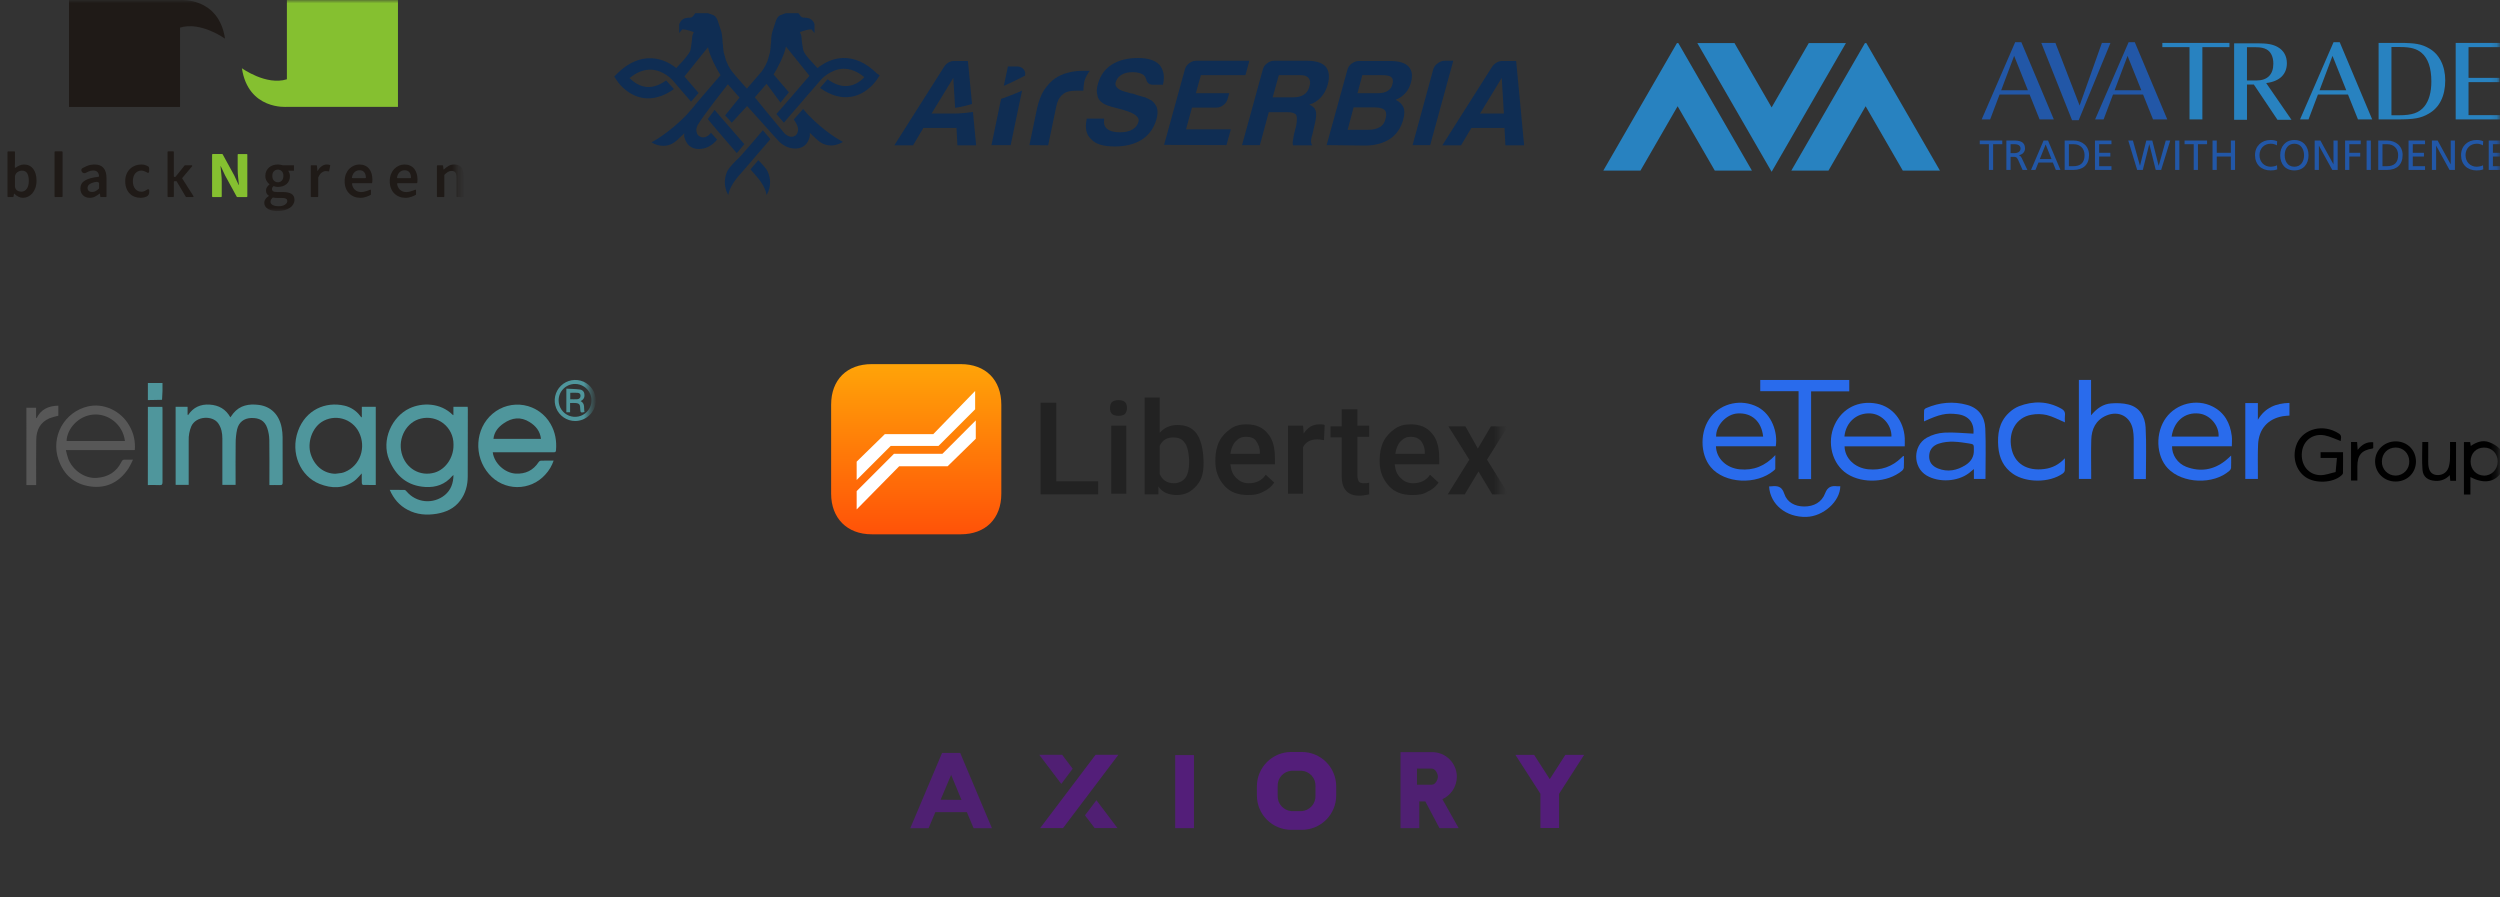 <svg width="379" height="136" viewBox="0 0 379 136" fill="none" xmlns="http://www.w3.org/2000/svg">
<rect x="0" y="0" width="379" height="136" fill="#333333" stroke="none"/>
<mask id="mask0_830_166" style="mask-type:luminance" maskUnits="userSpaceOnUse" x="0" y="0" width="70" height="32">
<path d="M69.341 0H0.139V32H69.341V0Z" fill="white"/>
</mask>
<g mask="url(#mask0_830_166)">
<path d="M42.069 32C41.781 32 41.514 31.973 41.269 31.922C41.023 31.869 40.812 31.791 40.636 31.686C40.459 31.581 40.32 31.45 40.218 31.294C40.117 31.137 40.067 30.953 40.067 30.744C40.067 30.534 40.126 30.353 40.243 30.179C40.361 30.006 40.531 29.851 40.753 29.714V29.675C40.629 29.596 40.526 29.492 40.444 29.36C40.362 29.229 40.322 29.067 40.322 28.87C40.322 28.673 40.375 28.509 40.484 28.354C40.592 28.201 40.715 28.074 40.851 27.976V27.937C40.687 27.813 40.542 27.642 40.415 27.421C40.287 27.202 40.225 26.949 40.225 26.66C40.225 26.371 40.276 26.14 40.381 25.924C40.486 25.708 40.625 25.527 40.798 25.38C40.972 25.233 41.172 25.122 41.401 25.047C41.63 24.972 41.872 24.935 42.128 24.935C42.259 24.935 42.384 24.946 42.506 24.969C42.627 24.993 42.738 25.019 42.834 25.052H44.561V25.887H43.678C43.757 25.979 43.822 26.094 43.875 26.235C43.927 26.376 43.953 26.53 43.953 26.701C43.953 26.97 43.907 27.204 43.811 27.407C43.716 27.61 43.588 27.78 43.424 27.916C43.26 28.052 43.067 28.159 42.845 28.231C42.623 28.302 42.384 28.338 42.13 28.338C42.025 28.338 41.917 28.329 41.806 28.309C41.695 28.288 41.584 28.257 41.473 28.21C41.401 28.276 41.344 28.342 41.301 28.407C41.259 28.473 41.237 28.56 41.237 28.673C41.237 28.81 41.295 28.918 41.409 28.996C41.523 29.075 41.728 29.114 42.022 29.114H42.875C43.456 29.114 43.897 29.207 44.194 29.393C44.491 29.579 44.641 29.882 44.641 30.301C44.641 30.537 44.58 30.759 44.46 30.968C44.339 31.178 44.167 31.358 43.946 31.508C43.724 31.658 43.453 31.778 43.136 31.866C42.819 31.953 42.464 31.998 42.072 31.998L42.069 32ZM42.245 31.264C42.638 31.264 42.953 31.187 43.192 31.033C43.431 30.879 43.55 30.697 43.55 30.489C43.55 30.3 43.477 30.172 43.33 30.106C43.183 30.04 42.972 30.007 42.697 30.007H42.039C41.778 30.007 41.558 29.984 41.381 29.939C41.133 30.128 41.009 30.34 41.009 30.576C41.009 30.792 41.119 30.961 41.337 31.081C41.556 31.201 41.859 31.262 42.245 31.262V31.264ZM42.128 27.634C42.356 27.634 42.553 27.551 42.717 27.384C42.881 27.216 42.963 26.976 42.963 26.663C42.963 26.351 42.883 26.129 42.722 25.962C42.561 25.794 42.364 25.712 42.128 25.712C41.892 25.712 41.694 25.793 41.53 25.957C41.365 26.121 41.284 26.355 41.284 26.663C41.284 26.971 41.365 27.218 41.53 27.384C41.692 27.551 41.892 27.634 42.128 27.634Z" fill="#1F1A17"/>
<path d="M47.205 25.054H47.958C48.007 25.054 48.047 25.091 48.052 25.14L48.122 25.908H48.161C48.332 25.594 48.538 25.354 48.78 25.188C49.023 25.021 49.271 24.938 49.526 24.938C49.716 24.938 49.876 24.961 50.004 25.007C50.046 25.022 50.07 25.068 50.06 25.111L49.899 25.918C49.888 25.971 49.837 26.004 49.784 25.99C49.73 25.976 49.688 25.966 49.643 25.959C49.571 25.946 49.482 25.938 49.377 25.938C49.188 25.938 48.988 26.012 48.779 26.159C48.572 26.304 48.396 26.554 48.247 26.91C48.243 26.923 48.24 26.935 48.24 26.948V29.778C48.24 29.829 48.197 29.872 48.146 29.872H47.205C47.154 29.872 47.111 29.829 47.111 29.778V25.149C47.111 25.097 47.154 25.055 47.205 25.055V25.054Z" fill="#1F1A17"/>
<path d="M54.62 29.989C54.287 29.989 53.976 29.931 53.689 29.817C53.401 29.703 53.15 29.537 52.934 29.321C52.718 29.106 52.55 28.842 52.429 28.532C52.307 28.221 52.248 27.866 52.248 27.468C52.248 27.07 52.311 26.723 52.434 26.409C52.557 26.094 52.723 25.83 52.929 25.615C53.136 25.399 53.372 25.232 53.64 25.115C53.909 24.997 54.183 24.938 54.464 24.938C54.791 24.938 55.078 24.994 55.327 25.105C55.575 25.216 55.783 25.374 55.95 25.576C56.117 25.779 56.242 26.021 56.328 26.302C56.413 26.584 56.456 26.891 56.456 27.224C56.456 27.335 56.452 27.44 56.442 27.538C56.436 27.598 56.43 27.651 56.422 27.696C56.414 27.741 56.375 27.774 56.33 27.774H53.456C53.398 27.774 53.353 27.826 53.362 27.882C53.426 28.262 53.573 28.557 53.803 28.77C54.055 29.003 54.377 29.118 54.769 29.118C54.967 29.118 55.112 29.085 55.353 29.024C55.66 28.946 55.911 28.848 56.102 28.76C56.164 28.732 56.233 28.778 56.233 28.845C56.233 29.051 56.235 29.256 56.236 29.462C56.236 29.495 56.219 29.526 56.191 29.543C56.022 29.64 55.792 29.754 55.505 29.845C55.317 29.903 55.02 29.992 54.622 29.992L54.62 29.989ZM55.378 27.007C55.431 27.007 55.475 26.963 55.472 26.91C55.459 26.584 55.38 26.323 55.233 26.129C55.072 25.916 54.825 25.81 54.492 25.81C54.205 25.81 53.953 25.912 53.737 26.115C53.542 26.298 53.414 26.558 53.353 26.898C53.342 26.954 53.389 27.007 53.447 27.007H55.378Z" fill="#1F1A17"/>
<path d="M61.457 29.989C61.124 29.989 60.813 29.931 60.526 29.817C60.238 29.703 59.987 29.537 59.771 29.321C59.555 29.106 59.387 28.842 59.266 28.532C59.144 28.221 59.085 27.866 59.085 27.468C59.085 27.07 59.148 26.723 59.271 26.409C59.394 26.094 59.56 25.83 59.766 25.615C59.973 25.399 60.209 25.232 60.477 25.115C60.746 24.997 61.02 24.938 61.301 24.938C61.627 24.938 61.915 24.994 62.163 25.105C62.412 25.216 62.62 25.374 62.787 25.576C62.954 25.779 63.079 26.021 63.165 26.302C63.25 26.584 63.293 26.891 63.293 27.224C63.293 27.335 63.289 27.44 63.279 27.538C63.273 27.598 63.267 27.651 63.259 27.696C63.251 27.741 63.212 27.774 63.167 27.774H60.293C60.235 27.774 60.19 27.826 60.199 27.882C60.263 28.262 60.41 28.557 60.64 28.77C60.892 29.003 61.213 29.118 61.606 29.118C61.804 29.118 61.949 29.085 62.19 29.024C62.496 28.946 62.748 28.848 62.939 28.76C63.001 28.732 63.07 28.778 63.07 28.845C63.07 29.051 63.072 29.256 63.073 29.462C63.073 29.495 63.056 29.526 63.028 29.543C62.859 29.64 62.629 29.754 62.342 29.845C62.154 29.903 61.857 29.992 61.459 29.992L61.457 29.989ZM62.215 27.007C62.268 27.007 62.312 26.963 62.309 26.91C62.296 26.584 62.217 26.323 62.07 26.129C61.909 25.916 61.662 25.81 61.329 25.81C61.041 25.81 60.79 25.912 60.574 26.115C60.379 26.298 60.251 26.558 60.19 26.898C60.179 26.954 60.226 27.007 60.284 27.007H62.215Z" fill="#1F1A17"/>
<path d="M66.325 25.054H67.08C67.127 25.054 67.167 25.09 67.174 25.137L67.242 25.702H67.281C67.497 25.493 67.732 25.313 67.983 25.163C68.235 25.013 68.527 24.938 68.861 24.938C69.379 24.938 69.754 25.104 69.99 25.433C70.226 25.763 70.343 26.237 70.343 26.851V29.779C70.343 29.831 70.301 29.873 70.249 29.873H69.308C69.257 29.873 69.215 29.831 69.215 29.779V26.999C69.215 26.601 69.155 26.319 69.038 26.155C68.921 25.991 68.727 25.91 68.46 25.91C68.25 25.91 68.066 25.96 67.905 26.062C67.753 26.159 67.582 26.298 67.391 26.479C67.372 26.496 67.361 26.523 67.361 26.548V29.778C67.361 29.829 67.319 29.872 67.267 29.872H66.327C66.275 29.872 66.233 29.829 66.233 29.778V25.149C66.233 25.097 66.275 25.055 66.327 25.055L66.325 25.054Z" fill="#1F1A17"/>
<path d="M32.247 23.35H33.675C33.71 23.35 33.741 23.369 33.758 23.398L35.507 26.588C35.507 26.588 35.508 26.591 35.51 26.594L36.177 28.032H36.219C36.185 27.685 36.145 27.299 36.099 26.872C36.054 26.446 36.032 26.04 36.032 25.652V23.445C36.032 23.394 36.074 23.352 36.126 23.352H37.401C37.453 23.352 37.495 23.394 37.495 23.445V29.779C37.495 29.831 37.453 29.873 37.401 29.873H35.973C35.938 29.873 35.907 29.854 35.89 29.825L34.141 26.626C34.141 26.626 34.139 26.622 34.138 26.621L33.471 25.203H33.428C33.463 25.563 33.504 25.951 33.549 26.363C33.594 26.777 33.616 27.177 33.616 27.563V29.779C33.616 29.831 33.574 29.873 33.522 29.873H32.247C32.196 29.873 32.153 29.831 32.153 29.779V23.445C32.153 23.394 32.196 23.352 32.247 23.352V23.35Z" fill="#85C030"/>
<path d="M3.474 29.989C3.252 29.989 3.027 29.936 2.802 29.828C2.577 29.72 2.361 29.565 2.16 29.362H2.13L2.047 29.797C2.039 29.84 2 29.873 1.955 29.873H1.233C1.181 29.873 1.139 29.831 1.139 29.779V23.041C1.139 22.989 1.181 22.947 1.233 22.947H2.174C2.225 22.947 2.267 22.989 2.267 23.041V24.732L2.246 25.332C2.242 25.41 2.332 25.457 2.394 25.41C2.552 25.29 2.721 25.188 2.9 25.105C3.139 24.994 3.383 24.938 3.632 24.938C3.933 24.938 4.201 24.996 4.437 25.11C4.672 25.224 4.871 25.388 5.035 25.601C5.199 25.813 5.323 26.069 5.409 26.369C5.493 26.671 5.537 27.007 5.537 27.381C5.537 27.793 5.479 28.16 5.365 28.484C5.251 28.807 5.098 29.081 4.908 29.303C4.719 29.524 4.499 29.695 4.251 29.814C4.002 29.931 3.743 29.99 3.475 29.99L3.474 29.989ZM3.238 29.057C3.558 29.057 3.827 28.918 4.043 28.64C4.258 28.362 4.366 27.948 4.366 27.399C4.366 26.916 4.285 26.54 4.121 26.271C3.957 26.002 3.693 25.869 3.327 25.869C3.113 25.869 2.894 25.94 2.671 26.082C2.416 26.243 2.267 26.529 2.267 26.829V28.223C2.267 28.549 2.46 28.857 2.768 28.967C2.768 28.967 2.771 28.967 2.772 28.968C2.939 29.028 3.094 29.056 3.238 29.056V29.057Z" fill="#1F1A17"/>
<path d="M13.608 29.989C13.183 29.989 12.839 29.859 12.578 29.601C12.317 29.343 12.186 29.001 12.186 28.576C12.186 28.321 12.241 28.093 12.349 27.895C12.456 27.695 12.627 27.523 12.858 27.379C13.091 27.235 13.385 27.113 13.741 27.016C14.075 26.924 14.471 26.852 14.929 26.801C14.979 26.794 15.019 26.749 15.015 26.699C15.005 26.608 14.99 26.52 14.968 26.433C14.938 26.319 14.89 26.218 14.821 26.129C14.752 26.04 14.661 25.973 14.55 25.922C14.44 25.874 14.302 25.849 14.138 25.849C13.902 25.849 13.672 25.894 13.446 25.987C13.344 26.027 13.078 26.166 12.978 26.215C12.771 26.318 12.519 26.235 12.408 26.032L12.372 25.966C12.277 25.793 12.339 25.573 12.514 25.48C12.699 25.383 13.063 25.202 13.272 25.124C13.605 25 13.966 24.938 14.352 24.938C14.954 24.938 15.404 25.116 15.701 25.472C15.998 25.829 16.148 26.344 16.148 27.018V29.779C16.148 29.831 16.105 29.873 16.054 29.873H15.296C15.249 29.873 15.21 29.839 15.204 29.793L15.136 29.343H15.097C14.882 29.526 14.65 29.681 14.405 29.804C14.16 29.928 13.893 29.99 13.605 29.99L13.608 29.989ZM13.971 29.106C14.168 29.106 14.346 29.061 14.505 28.968C14.657 28.882 14.818 28.76 14.988 28.604C15.008 28.587 15.019 28.56 15.019 28.534V27.726C14.999 27.703 14.968 27.671 14.922 27.643C14.729 27.518 14.493 27.576 14.194 27.654C13.885 27.734 13.71 27.841 13.655 27.874C13.518 27.956 13.419 28.049 13.361 28.154C13.302 28.259 13.274 28.37 13.274 28.487C13.274 28.703 13.339 28.86 13.471 28.957C13.602 29.056 13.768 29.104 13.971 29.104V29.106Z" fill="#1F1A17"/>
<path d="M21.309 29.989C20.983 29.989 20.676 29.933 20.392 29.822C20.108 29.711 19.861 29.547 19.651 29.331C19.442 29.115 19.278 28.849 19.16 28.537C19.043 28.223 18.984 27.866 18.984 27.468C18.984 27.07 19.049 26.713 19.179 26.399C19.309 26.085 19.487 25.821 19.709 25.605C19.931 25.39 20.189 25.224 20.479 25.11C20.77 24.996 21.076 24.938 21.397 24.938C21.548 24.938 21.853 24.946 22.206 25.094C22.302 25.135 22.384 25.179 22.455 25.221C22.555 25.28 22.614 25.391 22.613 25.507L22.608 26.041C22.608 26.174 22.459 26.252 22.347 26.182C22.163 26.068 21.997 25.997 21.873 25.952C21.636 25.868 21.498 25.858 21.456 25.858C21.064 25.858 20.747 26.004 20.504 26.294C20.262 26.585 20.142 26.976 20.142 27.466C20.142 27.957 20.261 28.338 20.5 28.629C20.739 28.92 21.047 29.065 21.426 29.065C21.544 29.065 21.655 29.049 21.762 29.018C21.836 28.998 21.897 28.971 21.961 28.942C22.097 28.878 22.241 28.79 22.363 28.712C22.477 28.639 22.625 28.718 22.627 28.854C22.627 28.954 22.627 29.054 22.627 29.153C22.627 29.44 22.458 29.698 22.194 29.812C22.172 29.822 22.15 29.831 22.127 29.84C21.769 29.981 21.467 29.987 21.308 29.987L21.309 29.989Z" fill="#1F1A17"/>
<path d="M25.498 22.944H26.262C26.313 22.944 26.356 22.986 26.356 23.038V26.726C26.356 26.777 26.398 26.819 26.449 26.819H26.545C26.573 26.821 26.601 26.808 26.618 26.787L27.985 25.088C28.003 25.066 28.031 25.053 28.059 25.053H29.05C29.129 25.053 29.173 25.147 29.122 25.208L27.646 26.963C27.62 26.994 27.617 27.04 27.639 27.074L29.325 29.728C29.364 29.79 29.32 29.871 29.245 29.871H28.243C28.21 29.871 28.179 29.854 28.162 29.826L26.792 27.51C26.774 27.482 26.745 27.465 26.71 27.465H26.448C26.396 27.465 26.354 27.507 26.354 27.559V29.779C26.354 29.831 26.312 29.873 26.26 29.873H25.496C25.445 29.873 25.402 29.831 25.402 29.779V23.041C25.402 22.989 25.445 22.947 25.496 22.947L25.498 22.944Z" fill="#1F1A17"/>
<path d="M9.389 22.946H8.371C8.316 22.946 8.271 22.99 8.271 23.046V29.772C8.271 29.827 8.316 29.872 8.371 29.872H9.389C9.444 29.872 9.489 29.827 9.489 29.772V23.046C9.489 22.99 9.444 22.946 9.389 22.946Z" fill="#1F1A17"/>
<path d="M27.294 0.011H10.456V16.209H27.293V4.19C30.436 3.202 34.116 5.865 34.116 5.865C33.159 -0.508 27.294 0.011 27.294 0.011Z" fill="#1F1A17"/>
<path d="M43.494 16.199H60.331V0H43.494V12.019C40.351 13.007 36.671 10.344 36.671 10.344C37.629 16.718 43.494 16.199 43.494 16.199Z" fill="#85C030"/>
</g>
<path d="M156.06 21.998L157.204 16.487C157.446 15.378 157.793 14.442 158.243 13.714C158.729 12.987 159.283 12.363 159.907 11.912C160.531 11.496 161.189 11.184 161.952 11.011C162.68 10.803 163.442 10.734 164.17 10.734C164.239 10.734 164.309 10.734 164.378 10.734C164.447 10.734 165.175 10.734 165.21 10.734C165.21 10.734 164.794 11.254 164.482 12.016C164.274 12.605 164.239 13.749 164.239 13.749H163.061C162.194 13.749 161.536 13.922 161.085 14.338C160.6 14.72 160.288 15.344 160.115 16.21L158.902 22.032L156.06 21.998Z" fill="#0F2D53"/>
<path d="M164.759 17.977H167.393C167.289 18.705 167.428 19.225 167.844 19.537C168.26 19.884 168.884 20.057 169.785 20.057C170.547 20.057 171.206 19.918 171.656 19.641C172.141 19.364 172.453 18.983 172.592 18.463C172.8 17.666 171.864 17.042 169.75 16.522L169.681 16.487L169.403 16.418C168.19 16.141 167.428 15.863 167.081 15.551C166.665 15.274 166.423 14.893 166.353 14.373C166.215 13.922 166.249 13.368 166.457 12.675C166.804 11.462 167.463 10.491 168.537 9.798C169.577 9.14 170.894 8.793 172.523 8.793C174.048 8.793 175.122 9.14 175.781 9.833C176.404 10.595 176.612 11.6 176.3 12.848H174.81C174.221 12.848 173.909 12.571 173.77 12.051C173.701 11.808 173.597 11.6 173.424 11.427C173.077 11.115 172.488 10.942 171.725 10.942C170.963 10.942 170.408 11.08 169.993 11.358C169.542 11.635 169.265 12.016 169.126 12.501C168.953 13.16 169.542 13.68 170.894 13.992C171.275 14.13 171.587 14.2 171.76 14.2C172.176 14.338 172.523 14.477 172.835 14.546C173.147 14.65 173.389 14.685 173.597 14.754C173.909 14.893 174.221 15.066 174.533 15.205C174.949 15.517 175.226 15.898 175.399 16.349C175.538 16.868 175.503 17.423 175.33 18.047C174.949 19.398 174.221 20.438 173.112 21.166C172.003 21.859 170.651 22.206 168.987 22.206C167.289 22.206 166.111 21.859 165.452 21.131C164.655 20.438 164.447 19.398 164.759 17.977Z" fill="#0F2D53"/>
<path d="M176.474 21.963L179.628 10.526C179.732 10.145 179.939 9.833 180.286 9.59C180.633 9.313 180.979 9.209 181.36 9.209H189.401L188.812 11.393H182.054L181.291 14.13H186.351L186.109 14.997C186.005 15.378 185.797 15.69 185.45 15.933C185.104 16.21 184.757 16.314 184.376 16.314H180.702L179.801 19.607H186.594L185.935 21.998L176.474 21.963Z" fill="#0F2D53"/>
<path d="M188.292 21.998L191.446 10.526C191.55 10.145 191.758 9.833 192.105 9.59C192.451 9.313 192.798 9.209 193.179 9.209H198.101C199.522 9.209 200.457 9.521 200.977 10.11C201.497 10.734 201.601 11.635 201.289 12.813C201.081 13.611 200.7 14.269 200.215 14.789C199.764 15.274 199.21 15.655 198.482 15.863C199.002 16.071 199.314 16.349 199.452 16.765C199.591 17.146 199.556 17.77 199.348 18.671L199.002 20.196C198.967 20.334 198.932 20.508 198.863 20.681C198.828 20.854 198.794 21.027 198.759 21.166C198.724 21.617 198.794 21.894 198.967 22.033H196.021C195.952 21.79 195.952 21.513 196.021 21.235C196.09 20.854 196.125 20.577 196.16 20.404L196.506 19.017C196.645 18.255 196.645 17.735 196.506 17.423C196.298 17.146 195.848 17.007 195.155 17.007H192.347L190.996 21.998H188.292ZM192.936 14.754H196.056C196.749 14.754 197.269 14.616 197.685 14.338C198.101 14.061 198.378 13.645 198.516 13.091C198.69 12.536 198.62 12.086 198.378 11.843C198.17 11.531 197.754 11.393 197.13 11.393H193.872L192.936 14.754Z" fill="#0F2D53"/>
<path d="M201.116 21.998L204.27 10.561C204.374 10.179 204.582 9.868 204.928 9.625C205.275 9.382 205.622 9.244 206.003 9.244H210.716C212.033 9.244 213.004 9.521 213.524 10.075C214.078 10.665 214.182 11.462 213.905 12.502C213.732 13.16 213.454 13.68 213.038 14.13C212.657 14.546 212.172 14.893 211.583 15.136C212.172 15.413 212.553 15.794 212.761 16.279C212.969 16.765 212.935 17.354 212.727 18.151C212.38 19.399 211.721 20.369 210.716 21.062C209.711 21.721 208.429 22.067 206.939 22.067L201.116 21.998ZM205.795 14.13H208.845C209.503 14.13 209.989 14.027 210.37 13.784C210.716 13.576 210.994 13.229 211.098 12.744C211.236 12.259 211.167 11.912 210.924 11.704C210.716 11.496 210.266 11.393 209.538 11.393H206.523L205.795 14.13ZM204.305 19.676H207.458C208.152 19.676 208.741 19.537 209.191 19.26C209.607 19.017 209.919 18.601 210.058 17.978C210.231 17.388 210.162 16.938 209.885 16.661C209.642 16.418 209.122 16.279 208.325 16.279H205.206L204.305 19.676Z" fill="#0F2D53"/>
<path d="M214.147 21.998L217.267 10.561C217.371 10.179 217.579 9.867 217.925 9.625C218.272 9.348 218.618 9.209 219 9.209H220.317L216.816 21.998H214.147Z" fill="#0F2D53"/>
<path d="M155.401 11.462C155.471 11.115 155.401 10.769 155.194 10.526C154.986 10.249 154.674 10.11 154.292 10.075H152.802L152.178 13.021C153.599 12.398 154.778 11.774 155.401 11.462Z" fill="#0F2D53"/>
<path d="M154.916 13.749C153.772 14.269 152.733 14.65 151.762 14.997L150.307 21.998H153.218L154.951 13.68L154.916 13.749Z" fill="#0F2D53"/>
<path d="M227.699 17.215H224.372L227.664 11.808L228.011 17.596C228.773 17.492 229.744 17.908 230.645 17.631L229.848 9.244H227.768C227.144 9.244 226.625 9.556 226.209 10.11L218.653 22.033H221.495L223.055 19.399H228.08L228.219 22.033H231.061L230.576 16.973C228.704 17.25 227.699 17.215 227.699 17.215Z" fill="#0F2D53"/>
<path d="M144.553 17.215H141.226L144.519 11.808L144.796 16.349C145.558 16.245 146.459 16.037 147.361 15.759L146.737 9.244H144.657C144.033 9.244 143.513 9.556 143.132 10.11L135.577 22.033H138.419L139.978 19.399H145.004L145.142 22.033H147.984L147.499 16.973C145.558 17.25 144.553 17.215 144.553 17.215Z" fill="#0F2D53"/>
<path d="M109.895 21.131L111.697 23.211L112.841 21.859L110.553 19.225L109.41 17.908L108.335 16.66L107.295 18.047L108.474 19.468L109.895 21.131Z" fill="#0F2D53"/>
<path d="M132.873 11.081C131.244 9.486 129.512 8.724 127.709 8.793C126.288 8.862 125.145 9.452 124.347 10.006C124.313 10.041 124.278 10.041 124.243 10.075C124.243 10.075 124.209 10.075 124.209 10.11C124.105 10.179 124.001 10.249 123.931 10.318L122.684 8.966C122.372 8.62 121.921 8.031 121.817 7.719C121.713 7.476 121.713 7.199 121.679 7.06C121.575 6.54 121.505 5.639 121.505 5.639C121.505 5.639 121.505 5.431 121.401 5.189L121.263 4.877C121.263 4.877 122.303 4.426 123.03 4.461L123.481 5.015V4.495V3.733C123.481 3.733 123.446 3.317 123.03 3.005C122.753 2.762 122.614 2.762 122.233 2.693C121.783 2.624 121.713 2.762 121.367 2.451L121.055 2H119.114L118.351 2.277C118.351 2.277 117.936 2.381 117.658 3.074L117.069 4.877C117.069 4.877 116.896 5.466 116.896 6.402C116.861 7.303 116.861 6.436 116.861 6.436C116.861 6.436 116.827 7.788 116.653 8.204L116.341 9.278C115.891 10.353 115.44 10.873 115.44 10.873L113.707 12.883L113.222 13.437L112.737 12.883L111.662 11.67L111.524 11.496L111.004 10.873C111.004 10.873 110.519 10.318 110.068 9.174L109.791 8.204C109.618 7.788 109.583 6.436 109.583 6.436C109.583 6.436 109.583 7.303 109.548 6.402C109.514 5.501 109.375 4.877 109.375 4.877L108.786 3.074C108.508 2.381 108.093 2.277 108.093 2.277L107.33 2H105.389L105.077 2.451C104.731 2.762 104.661 2.659 104.211 2.693C103.864 2.762 103.726 2.762 103.414 3.005C103.032 3.317 102.963 3.733 102.963 3.733V4.495V5.015L103.414 4.461C104.142 4.426 105.181 4.877 105.181 4.877L105.043 5.189C104.939 5.431 104.939 5.639 104.939 5.639C104.939 5.639 104.869 6.506 104.765 7.06C104.731 7.199 104.731 7.476 104.627 7.719C104.453 8.169 103.691 9.036 103.518 9.244L102.513 10.318C101.75 9.694 100.433 8.897 98.769 8.828C96.967 8.758 95.234 9.521 93.605 11.115L93.12 11.6L93.501 12.19C93.571 12.294 94.888 14.338 97.314 14.824C98.873 15.136 100.572 14.65 102.166 13.507L100.988 12.19C99.775 13.056 98.7 13.333 97.66 13.125C96.655 12.917 95.893 12.294 95.442 11.843C96.517 10.942 97.626 10.526 98.7 10.561C100.606 10.63 101.923 12.12 101.958 12.155L104.765 15.413L105.909 14.096L103.76 11.6L106.29 8.446L107.33 7.164C107.573 8.446 108.716 10.63 109.236 11.392L106.429 14.65L105.32 15.967V16.002L104.107 17.388C103.483 18.047 101.3 20.196 98.769 21.582C98.769 21.582 99.567 22.137 100.606 22.102C101.23 22.102 101.958 21.894 102.651 21.235C102.928 20.958 103.344 20.577 103.76 20.196C103.76 20.196 103.552 20.646 104.038 21.513C104.384 22.171 105.008 22.552 105.84 22.587C107.122 22.622 108.058 21.963 108.716 21.166L107.781 20.126C107.781 20.126 106.949 21.339 105.909 20.577C105.528 20.23 105.563 19.641 105.563 19.641C105.563 19.641 105.563 19.433 105.736 19.017C106.429 17.839 108.335 15.344 109.479 13.888L110.345 12.779L111.593 14.2L112.078 14.754L112.113 14.789L109.929 17.492L110.935 18.601L113.257 16.071L116.064 19.191L117.242 20.508L117.658 20.958L117.936 21.27C118.559 21.963 119.461 22.552 120.674 22.518C121.505 22.483 122.129 22.102 122.476 21.443C122.926 20.612 122.753 20.126 122.753 20.126C123.169 20.542 123.585 20.889 123.862 21.166C125.734 22.934 127.779 21.513 127.779 21.513C125.214 20.126 123.065 17.978 122.441 17.319L121.748 16.522L120.327 18.116C121.02 19.052 120.986 19.572 120.986 19.572C120.986 19.572 121.02 20.161 120.639 20.508C119.634 21.235 118.733 19.988 118.733 19.988L115.891 16.557L114.435 14.754L114.47 14.72L115.544 13.472L116.203 12.71L116.48 13.056L118.317 15.552L119.599 13.992L117.485 11.531L117.277 11.289C117.762 10.526 118.941 8.342 119.149 7.06L120.188 8.343L122.718 11.496L122.199 12.086L120.084 14.546L118.248 16.66L117.693 17.284L118.837 18.601L119.738 17.527L119.842 17.423L121.228 15.829L122.025 14.893L124.521 12.016C124.521 12.016 125.872 10.526 127.779 10.422C128.853 10.387 129.962 10.803 131.036 11.704C130.586 12.19 129.823 12.813 128.818 12.987C127.744 13.195 126.67 12.883 125.456 12.016L124.313 13.333C125.907 14.477 127.605 14.962 129.165 14.65C131.556 14.2 132.908 12.12 132.977 12.016L133.359 11.427L132.873 11.081Z" fill="#0F2D53"/>
<path d="M114.955 24.285L113.776 25.672L113.915 25.845L114.643 26.677C115.024 27.127 116.064 28.34 116.202 29.553C116.202 29.553 117.242 28.133 116.445 26.157C116.445 26.157 116.341 25.637 114.955 24.285Z" fill="#0F2D53"/>
<path d="M114.054 21.617L112.182 23.765C110.311 25.498 110.172 26.157 110.172 26.157C109.41 28.133 110.415 29.553 110.415 29.553C110.588 28.34 111.593 27.127 111.974 26.677L112.702 25.845L115.267 22.864L116.792 21.097L115.648 19.745L114.054 21.617Z" fill="#0F2D53"/>
<mask id="mask1_830_166" style="mask-type:luminance" maskUnits="userSpaceOnUse" x="242" y="0" width="137" height="32">
<path d="M378.861 0H242.061V32H378.861V0Z" fill="white"/>
</mask>
<g mask="url(#mask1_830_166)">
<path d="M301.516 21.862H300.131V21.302H303.543V21.862H302.155V25.76H301.516V21.862ZM304.168 21.302H305.259C306.143 21.302 306.992 21.442 306.992 22.51C306.992 23.051 306.588 23.437 306.072 23.526V23.539C306.268 23.615 306.364 23.713 306.506 23.984L307.348 25.76H306.62L305.937 24.213C305.739 23.777 305.526 23.777 305.186 23.777H304.805V25.76H304.166V21.302H304.168ZM304.807 23.218H305.351C305.958 23.218 306.314 22.951 306.314 22.521C306.314 22.12 306.008 21.864 305.419 21.864H304.805V23.218H304.807ZM309.808 21.302H310.479L312.365 25.76H311.666L311.212 24.637H309.03L308.576 25.76H307.905L309.808 21.302ZM310.121 21.903L309.235 24.114H311.011L310.121 21.903ZM313.004 21.302H314.321C315.644 21.302 316.699 22.12 316.699 23.491C316.699 24.989 315.791 25.76 314.321 25.76H313.004V21.302ZM313.643 25.196H314.314C315.412 25.196 316.021 24.667 316.021 23.519C316.021 22.476 315.309 21.862 314.389 21.862H313.643V25.196ZM317.598 21.302H320.098V21.862H318.237V23.167H319.929V23.729H318.237V25.196H320.098V25.76H317.598V21.302ZM322.645 21.302H323.348L324.416 25.121H324.427L325.379 21.302H326.285L327.251 25.121H327.262L328.33 21.302H329.008L327.632 25.76H326.81L325.84 21.862H325.826L324.85 25.76H323.994L322.645 21.302ZM329.75 21.302H330.391V25.76H329.75V21.302ZM332.567 21.862H331.181V21.302H334.591V21.862H333.206V25.76H332.567V21.862ZM335.422 21.302H336.061V23.167H338.197V21.302H338.834V25.76H338.197V23.729H336.061V25.76H335.422V21.302ZM345.173 22.035C344.892 21.871 344.579 21.786 344.253 21.786C343.223 21.786 342.541 22.528 342.541 23.528C342.541 24.576 343.294 25.274 344.218 25.274C344.538 25.274 344.969 25.19 345.191 25.057L345.23 25.676C344.889 25.815 344.474 25.835 344.214 25.835C342.801 25.835 341.861 24.929 341.861 23.51C341.861 22.138 342.858 21.223 344.216 21.223C344.565 21.223 344.903 21.273 345.223 21.414L345.173 22.035ZM347.825 21.225C349.18 21.225 349.973 22.209 349.973 23.53C349.973 24.886 349.187 25.835 347.825 25.835C346.464 25.835 345.677 24.884 345.677 23.53C345.677 22.209 346.471 21.225 347.825 21.225ZM347.825 25.276C348.854 25.276 349.295 24.418 349.295 23.53C349.295 22.624 348.808 21.78 347.825 21.789C346.843 21.78 346.357 22.624 346.357 23.53C346.357 24.416 346.798 25.276 347.825 25.276Z" fill="#2257A7"/>
<path d="M350.904 21.302H351.773L353.741 24.891H353.755V21.302H354.391V25.76H353.572L351.554 22.095H351.543V25.76H350.904V21.302ZM355.517 21.302H357.886V21.862H356.158V23.167H357.81V23.729H356.158V25.76H355.517V21.302ZM358.78 21.302H359.42V25.76H358.78V21.302ZM360.545 21.302H361.862C363.183 21.302 364.238 22.12 364.238 23.491C364.238 24.989 363.332 25.76 361.862 25.76H360.545V21.302ZM361.184 25.196H361.855C362.953 25.196 363.558 24.667 363.558 23.519C363.558 22.476 362.85 21.862 361.93 21.862H361.184V25.196ZM365.137 21.302H367.636V21.862H365.778V23.167H367.47V23.729H365.778V25.196H367.636V25.76H365.137V21.302ZM368.677 21.302H369.544L371.514 24.891H371.528V21.302H372.165V25.76H371.35L369.33 22.095H369.316V25.76H368.677V21.302ZM376.406 22.035C376.127 21.871 375.812 21.786 375.488 21.786C374.459 21.786 373.776 22.528 373.776 23.528C373.776 24.576 374.529 25.274 375.454 25.274C375.773 25.274 376.2 25.19 376.424 25.057L376.465 25.676C376.125 25.815 375.709 25.835 375.447 25.835C374.036 25.835 373.096 24.929 373.096 23.51C373.096 22.138 374.091 21.223 375.451 21.223C375.796 21.223 376.138 21.273 376.456 21.414L376.406 22.035ZM377.291 21.302H379.788V21.862H377.928V23.167H379.621V23.729H377.928V25.196H379.788V25.76H377.291V21.302Z" fill="#2257A7"/>
<path d="M254.229 6.524L243.061 25.866H248.692L254.327 16.106L259.963 25.866H265.593L254.428 6.524H254.229ZM282.73 6.524L271.562 25.866H277.195L282.83 16.106L288.464 25.866H294.097L282.931 6.524H282.73ZM274.214 6.524L268.579 16.284L262.943 6.524H257.313L268.579 26.042L279.847 6.524H274.214ZM346.691 9.576C346.691 8.515 346.205 7.645 345.317 7.141C344.587 6.723 343.751 6.566 342.275 6.566H338.693V18.163H340.643V12.81H341.681L345.267 18.165H347.39L343.557 12.598C343.605 12.589 343.573 12.589 343.573 12.589C345.657 12.329 346.691 11.208 346.691 9.576ZM344.639 9.645C344.639 11.297 343.735 12.201 342.083 12.201H340.64V7.159H341.98C342.69 7.159 343.213 7.264 343.617 7.49C344.274 7.855 344.639 8.638 344.639 9.645Z" fill="#2882C0"/>
<path d="M327.81 6.505V7.149H331.93V18.102H333.879V7.149H337.983V6.505H327.81ZM354.702 6.4H353.764L348.686 18.102H349.973L351.399 14.329H355.955L357.468 18.102H359.623L354.702 6.4ZM351.644 13.685L353.607 8.47L355.695 13.685H351.644ZM368.23 7.322C367.098 6.678 366.124 6.505 363.793 6.505H360.595V18.102H363.428C366 18.102 366.993 17.926 368.191 17.232C369.828 16.31 370.698 14.555 370.698 12.191C370.7 9.983 369.796 8.192 368.23 7.322ZM367.534 16.135C366.733 17.109 365.69 17.474 363.672 17.474H362.542V7.13H363.9C365.43 7.13 366.386 7.39 367.116 8.016C368.089 8.833 368.593 10.31 368.593 12.327C368.595 13.998 368.23 15.267 367.534 16.135ZM379.515 6.505H372.282V18.102H379.789V17.458H374.229V12.451H378.937V11.807H374.229V7.149H379.515V6.505Z" fill="#2882C0"/>
<path d="M306.437 6.4H305.499L300.423 18.102H301.708L303.134 14.329H307.69L309.201 18.102H311.36L306.437 6.4ZM303.379 13.685L305.344 8.47L307.43 13.685H303.379ZM314.122 18.223H315.131L319.949 6.505H318.646L315.27 15.998L311.6 6.505H309.461L314.122 18.223ZM323.635 6.4H322.697L317.619 18.102H318.906L320.333 14.329H324.888L326.399 18.102H328.559L323.635 6.4ZM320.575 13.685L322.537 8.47L324.626 13.685H320.575Z" fill="#2257A7"/>
</g>
<mask id="mask2_830_166" style="mask-type:luminance" maskUnits="userSpaceOnUse" x="125" y="52" width="103" height="32">
<path d="M227.4 52H125V84H227.4V52Z" fill="white"/>
</mask>
<g mask="url(#mask2_830_166)">
<path d="M145.648 55.2C149.418 55.2 151.8 57.581 151.8 61.352V74.847C151.8 78.618 149.418 81 145.648 81H132.152C128.381 81 126 78.519 126 74.847V61.352C126 57.581 128.381 55.2 132.152 55.2H145.648Z" fill="url(#paint0_linear_830_166)"/>
<path d="M129.87 72.765V69.986L134.136 65.819H141.48L147.83 59.27V62.048L142.273 67.605H135.03L129.87 72.765ZM129.87 77.23V74.452L135.526 68.796H142.869L147.929 63.735V66.513L143.663 70.681H136.32L129.87 77.23Z" fill="white"/>
<path d="M160.135 72.963H166.486V74.947H157.753V61.055H160.135V72.963ZM170.753 74.848H168.47V64.528H170.753V74.848ZM168.272 61.849C168.272 61.551 168.371 61.154 168.569 60.956C168.768 60.757 169.165 60.658 169.562 60.658C169.959 60.658 170.356 60.757 170.554 60.956C170.753 61.154 170.852 61.452 170.852 61.849C170.852 62.146 170.753 62.543 170.554 62.742C170.356 62.94 169.959 63.039 169.562 63.039C169.165 63.039 168.768 62.94 168.569 62.742C168.371 62.543 168.272 62.246 168.272 61.849ZM182.462 70.184C182.462 71.772 182.164 72.764 181.37 73.657C180.576 74.55 179.683 75.046 178.393 75.046C177.203 75.046 176.21 74.649 175.615 73.756V74.947H173.531V60.261H175.813V65.619C176.508 64.826 177.401 64.429 178.493 64.429C179.783 64.429 180.775 64.826 181.469 65.818C182.263 67.009 182.462 68.894 182.462 70.184ZM179.584 67.108C179.187 66.513 178.592 66.314 177.897 66.314C176.905 66.314 176.21 66.711 175.813 67.604V71.871C176.21 72.764 176.905 73.26 177.996 73.26C178.691 73.26 179.286 72.963 179.683 72.466C180.08 71.97 180.279 71.077 180.279 69.986C180.279 69.986 180.279 67.902 179.584 67.108ZM189.209 75.046C187.721 75.046 186.53 74.649 185.637 73.657C184.744 72.665 184.248 71.474 184.248 69.986V69.688C184.248 68.696 184.446 67.703 184.843 66.909C185.24 66.116 185.836 65.52 186.53 65.024C187.225 64.528 188.019 64.329 188.912 64.329C190.301 64.329 191.392 64.726 192.186 65.719C192.98 66.612 193.278 67.902 193.278 69.489V70.382H186.53C186.629 71.276 186.828 71.871 187.423 72.466C187.919 72.963 188.515 73.26 189.309 73.26C190.4 73.26 191.293 72.863 191.889 71.97L193.179 73.161C192.782 73.756 192.186 74.252 191.492 74.55C190.797 74.947 190.102 75.046 189.209 75.046ZM188.912 66.215C188.217 66.215 187.82 66.413 187.324 66.909C186.927 67.306 186.629 68.001 186.53 68.795H190.996V68.596C190.996 67.802 190.698 67.207 190.4 66.81C190.102 66.413 189.606 66.215 188.912 66.215ZM200.72 66.711C200.422 66.711 200.125 66.612 199.728 66.612C198.636 66.612 197.942 67.009 197.545 67.802V74.848H195.262V64.528H197.545L197.644 65.719C198.239 64.826 198.934 64.329 200.026 64.329C200.323 64.329 200.621 64.329 200.819 64.429L200.72 66.711ZM205.781 62.047V64.528H207.567V66.215H205.781V72.069C205.781 72.466 205.88 72.764 205.979 72.963C206.079 73.161 206.376 73.26 206.773 73.26C207.071 73.26 207.269 73.26 207.567 73.161V74.947C207.071 75.046 206.575 75.146 206.079 75.146C204.292 75.146 203.399 74.153 203.399 72.169V66.314H201.712V64.627H203.399V62.047H205.781ZM214.116 75.046C212.628 75.046 211.437 74.649 210.544 73.657C209.651 72.665 209.155 71.474 209.155 69.986V69.688C209.155 68.696 209.353 67.703 209.75 66.909C210.147 66.116 210.742 65.52 211.437 65.024C212.132 64.528 212.925 64.329 213.819 64.329C215.208 64.329 216.299 64.726 217.093 65.719C217.887 66.612 218.185 67.902 218.185 69.489V70.382H211.437C211.536 71.276 211.735 71.871 212.33 72.466C212.826 72.963 213.422 73.26 214.215 73.26C215.307 73.26 216.2 72.863 216.795 71.97L218.085 73.161C217.689 73.756 217.093 74.252 216.399 74.55C215.803 74.947 215.009 75.046 214.116 75.046ZM213.918 66.215C213.223 66.215 212.826 66.413 212.33 66.909C211.933 67.306 211.635 68.001 211.536 68.795H216.002V68.596C216.002 67.802 215.704 67.207 215.406 66.81C215.009 66.413 214.513 66.215 213.918 66.215ZM224.039 68.001L226.024 64.627H228.604L225.429 69.688L228.703 74.947H226.222L224.139 71.474L222.055 74.947H219.475L222.749 69.688L219.574 64.627H222.154L224.039 68.001Z" fill="#222222"/>
</g>
<mask id="mask3_830_166" style="mask-type:luminance" maskUnits="userSpaceOnUse" x="257" y="52" width="122" height="32">
<path d="M378.7 52H257.1V84H378.7V52Z" fill="white"/>
</mask>
<g mask="url(#mask3_830_166)">
<path d="M338.347 67.657H329.285C329.248 68.951 330.122 70.274 331.444 70.773C333.551 71.569 335.535 71.261 337.33 69.87C337.477 69.756 337.615 69.632 337.755 69.508C337.895 69.383 338.018 69.266 338.242 69.06C338.242 69.766 338.257 70.358 338.231 70.948C338.205 71.105 338.124 71.247 338.002 71.348C335.587 73.518 330.845 73.336 328.633 70.993C326.841 69.094 326.718 65.6 328.364 63.338C329.941 61.17 332.986 60.406 335.411 61.618C337.233 62.529 338.088 64.127 338.336 66.091C338.399 66.585 338.347 67.103 338.347 67.657ZM329.222 66.193H336.338C336.451 64.528 335.037 62.878 333.375 62.693C331.24 62.45 329.562 63.833 329.22 66.188L329.222 66.193Z" fill="#296BEC"/>
<path d="M269.204 67.657H260.14C260.186 69.509 261.738 70.961 263.747 71.151C265.847 71.348 267.59 70.654 269.139 68.996C269.139 69.781 269.147 70.422 269.132 71.062C269.132 71.143 269.025 71.235 268.951 71.3C266.277 73.6 261.436 73.306 259.359 70.825C257.678 68.818 257.674 65.301 259.385 63.154C261.049 61.064 264.044 60.45 266.447 61.693C268.593 62.792 269.546 65.566 269.204 67.657ZM267.292 66.191C267.053 63.877 265.54 62.538 263.401 62.679C261.707 62.792 260.112 64.504 260.165 66.191H267.292Z" fill="#296BEC"/>
<path d="M288.76 67.663H279.637C279.666 69.479 281.205 70.943 283.215 71.143C285.165 71.336 286.839 70.764 288.242 69.397C288.332 69.311 288.42 69.224 288.51 69.141C288.52 69.131 288.546 69.141 288.634 69.141C288.634 69.728 288.658 70.318 288.62 70.906C288.581 71.099 288.473 71.272 288.315 71.391C286.146 73.164 282.401 73.362 280.039 71.844C277.737 70.364 276.894 67.062 278.134 64.388C279.289 61.89 281.758 60.66 284.527 61.193C286.901 61.648 288.618 63.761 288.76 66.415C288.777 66.803 288.76 67.194 288.76 67.663ZM279.615 66.182H286.747C286.766 64.352 285.302 62.77 283.543 62.673C281.474 62.562 279.815 64.022 279.615 66.182Z" fill="#296BEC"/>
<path d="M299.174 65.743C299.326 64.112 298.462 63.01 296.772 62.796C295.048 62.578 294.053 62.787 291.681 63.886C291.681 63.295 291.663 62.747 291.695 62.202C291.695 62.084 291.863 61.925 291.991 61.871C294.011 61.001 296.091 60.793 298.222 61.384C300.013 61.881 300.897 63.201 300.971 64.951C301.079 67.487 300.999 70.032 300.999 72.611H299.243V71.106C298.936 71.361 298.73 71.543 298.512 71.71C296.776 73.032 293.94 73.192 292.065 72.082C289.968 70.84 289.958 67.563 292.114 66.346C292.926 65.901 293.827 65.642 294.752 65.589C296.199 65.507 297.664 65.676 299.174 65.743ZM299.236 68.235C299.244 67.365 299.248 67.344 298.476 67.224C296.947 66.985 295.41 66.751 293.889 67.263C292.958 67.578 292.48 68.24 292.461 69.148C292.442 70.018 292.88 70.656 293.802 71.021C295.29 71.61 296.677 71.325 297.984 70.499C298.829 69.963 299.28 69.188 299.234 68.235H299.236Z" fill="#296BEC"/>
<path d="M325.314 72.628H323.47V71.963C323.47 70.12 323.478 68.277 323.47 66.434C323.467 66 323.426 65.567 323.346 65.139C322.975 63.138 321.193 62.189 319.313 63.001C317.718 63.689 317.081 65.039 317.037 66.678C316.983 68.418 317.024 70.158 317.024 71.897V72.609H315.157V57.6H317.006V62.966C317.873 61.902 318.844 61.245 320.054 61.154C320.922 61.09 321.843 61.109 322.682 61.325C324.425 61.768 325.189 63.188 325.277 64.804C325.417 67.383 325.314 69.971 325.314 72.628Z" fill="#296BEC"/>
<path d="M272.664 59.304H266.855V57.604H280.348V59.331H274.563V72.628H272.664V59.304Z" fill="#296BEC"/>
<path d="M313.038 64.03C312.098 63.637 311.225 63.151 310.289 62.919C309.523 62.746 308.731 62.732 307.96 62.877C305.691 63.279 304.449 65.393 304.92 67.892C305.367 70.266 307.275 71.464 309.96 71.096C311.124 70.937 312.114 70.451 313.036 69.473C313.036 70.209 313.061 70.778 313.021 71.337C313.009 71.5 312.84 71.694 312.69 71.799C310.697 73.205 307.182 73.216 305.17 71.837C303.73 70.842 303.074 69.415 302.939 67.736C302.788 65.821 303.05 63.993 304.539 62.595C304.983 62.162 305.504 61.819 306.076 61.583C308.243 60.759 310.389 60.79 312.467 61.935C312.892 62.168 313.11 62.455 313.046 62.965C313.02 63.319 313.018 63.675 313.038 64.03Z" fill="#296BEC"/>
<path d="M342.293 61.107V63.635C343.384 61.8 345.034 61.129 347.082 61.082V62.999C346.751 63.031 346.405 63.038 346.069 63.098C343.819 63.493 342.437 65.029 342.326 67.365C342.254 68.871 342.301 70.384 342.295 71.894C342.295 72.116 342.295 72.34 342.295 72.606H340.388V61.107H342.293Z" fill="#296BEC"/>
<path d="M354.28 69.422H351.801V68.552H355.206C355.206 69.59 355.215 70.656 355.194 71.721C355.194 71.853 355.041 72.004 354.925 72.106C353.637 73.225 351.023 73.335 349.562 72.355C348.1 71.374 347.5 69.406 348.082 67.6C348.844 65.229 351.716 64.22 354.137 65.473C354.932 65.884 354.988 66.003 354.849 66.861C354.049 66.571 353.26 66.168 352.422 66.004C350.644 65.655 349.175 66.781 348.974 68.522C348.754 70.442 349.918 71.991 351.755 72.033C352.526 72.05 353.304 71.73 354.08 71.563L354.28 69.422Z" fill="black"/>
<path d="M268.192 73.747C268.339 73.738 268.44 73.734 268.541 73.724C269.453 73.64 270.121 73.693 270.496 74.85C270.922 76.166 272.117 76.78 273.528 76.784C274.987 76.784 276.175 76.134 276.68 74.802C277.072 73.765 277.672 73.615 278.561 73.722C278.703 73.731 278.846 73.731 278.989 73.722C278.95 76.027 276.414 78.295 273.842 78.361C270.785 78.444 268.362 76.487 268.192 73.747Z" fill="#296BEC"/>
<path d="M374.513 72.325V74.968H373.532V67.015H374.475C374.505 67.203 374.534 67.38 374.57 67.609C375.43 67.014 376.368 66.668 377.358 67.036C377.967 67.263 378.597 67.629 379.026 68.11C379.956 69.161 379.894 70.809 379.011 71.88C377.976 73.149 376.43 73.322 374.513 72.325ZM374.541 69.957C374.541 71.167 375.394 72.07 376.554 72.101C377.715 72.132 378.652 71.174 378.656 69.965C378.659 68.756 377.76 67.831 376.562 67.852C375.363 67.874 374.545 68.734 374.545 69.957H374.541Z" fill="black"/>
<path d="M366.26 69.96C366.26 71.682 364.94 72.996 363.192 73.001C361.444 73.006 360.092 71.702 360.064 69.991C360.035 68.28 361.434 66.911 363.189 66.911C364.944 66.911 366.256 68.232 366.26 69.96ZM363.161 67.847C361.988 67.853 361.108 68.744 361.094 69.939C361.083 70.219 361.129 70.499 361.229 70.761C361.329 71.023 361.481 71.263 361.675 71.465C361.87 71.667 362.103 71.827 362.361 71.936C362.619 72.046 362.896 72.101 363.176 72.1C363.456 72.099 363.733 72.042 363.991 71.93C364.248 71.819 364.48 71.657 364.673 71.454C364.866 71.251 365.016 71.01 365.114 70.747C365.212 70.484 365.256 70.204 365.243 69.924C365.228 68.731 364.335 67.84 363.166 67.845L363.161 67.847Z" fill="black"/>
<path d="M371.384 72.026C371.108 72.333 370.765 72.571 370.382 72.722C369.999 72.873 369.586 72.933 369.176 72.896C368.1 72.835 367.342 72.325 367.253 71.255C367.137 69.864 367.225 68.456 367.225 67.011H368.12C368.12 67.823 368.12 68.626 368.12 69.419C368.12 69.771 368.101 70.124 368.131 70.473C368.211 71.403 368.604 71.901 369.302 72.002C370.153 72.126 370.923 71.698 371.205 70.866C371.338 70.433 371.409 69.983 371.416 69.53C371.448 68.706 371.425 67.88 371.425 67.012H372.337V72.889H371.463C371.446 72.637 371.417 72.379 371.384 72.026Z" fill="black"/>
<path d="M359.781 67.045V67.914C359.743 67.945 359.714 67.988 359.68 67.993C357.999 68.261 357.382 68.987 357.377 70.701C357.377 71.4 357.377 72.1 357.377 72.85H356.419V67.01H357.337C357.364 67.383 357.39 67.732 357.423 68.201C358.065 67.383 358.788 66.959 359.781 67.045Z" fill="black"/>
</g>
<mask id="mask4_830_166" style="mask-type:luminance" maskUnits="userSpaceOnUse" x="3" y="52" width="87" height="32">
<path d="M89.4 52H3V84H89.4V52Z" fill="white"/>
</mask>
<g mask="url(#mask4_830_166)">
<path d="M70.901 61.674C70.91 61.808 70.923 61.93 70.923 62.05C70.923 65.439 70.923 68.828 70.908 72.217C70.908 73.557 70.578 74.818 69.754 75.908C68.867 77.085 67.626 77.645 66.208 77.886C64.674 78.143 63.187 78.026 61.792 77.286C60.541 76.627 59.671 75.611 59.086 74.266C59.869 74.266 60.602 74.258 61.336 74.278C61.44 74.278 61.56 74.41 61.642 74.505C62.341 75.339 63.34 75.865 64.423 75.968C65.506 76.071 66.587 75.743 67.43 75.056C68.365 74.286 68.722 73.256 68.749 72.019C68.681 72.063 68.618 72.112 68.559 72.166C67.489 73.434 66.086 73.925 64.476 73.826C61.776 73.661 60.025 72.178 59.007 69.745C57.731 66.68 59.452 63.151 62.063 61.916C64.016 60.988 66.779 61.059 68.595 62.863C68.64 62.894 68.688 62.921 68.737 62.945V61.674H70.901ZM68.75 67.511C68.75 67.448 68.75 67.386 68.75 67.323C68.749 66.72 68.611 66.125 68.347 65.583C68.082 65.041 67.699 64.566 67.225 64.193C66.751 63.821 66.198 63.561 65.609 63.432C65.02 63.303 64.409 63.31 63.823 63.451C61.657 63.946 60.296 66.367 60.887 68.693C61.479 71.019 63.69 72.296 65.908 71.639C67.544 71.151 68.762 69.385 68.75 67.511Z" fill="#4F969C"/>
<path d="M26.624 61.671H28.437V62.858L28.515 62.929C29.303 61.736 30.422 61.249 31.793 61.338C33.165 61.427 34.23 62.021 34.925 63.269C35.09 63.049 35.212 62.853 35.361 62.67C36.378 61.424 37.751 61.195 39.234 61.384C41.074 61.618 42.318 62.868 42.696 64.82C42.788 65.286 42.836 65.759 42.841 66.234C42.854 68.542 42.841 70.836 42.852 73.137C42.852 73.446 42.773 73.554 42.455 73.54C41.933 73.515 41.408 73.54 40.841 73.54V73.098C40.841 70.955 40.863 68.82 40.827 66.682C40.815 66.072 40.709 65.467 40.513 64.889C40.138 63.783 39.313 63.318 38.041 63.372C36.987 63.417 36.203 64.009 35.947 65.088C35.8 65.769 35.726 66.464 35.726 67.16C35.698 69.138 35.717 71.116 35.717 73.095V73.507H33.71V73.012C33.71 70.835 33.71 68.659 33.71 66.483C33.71 65.659 33.572 64.879 33.082 64.175C32.217 62.939 29.703 63.051 29.001 64.63C28.716 65.316 28.581 66.055 28.605 66.798C28.605 68.874 28.605 70.949 28.605 73.025V73.507H26.627L26.624 61.671Z" fill="#4F969C"/>
<path d="M74.699 68.562C74.917 70.241 76.529 71.713 78.189 71.799C79.673 71.877 80.843 71.305 81.661 70.049C81.695 69.995 81.74 69.949 81.793 69.913C81.845 69.877 81.905 69.852 81.967 69.839C82.605 69.819 83.243 69.829 83.929 69.829C83.668 70.609 83.244 71.324 82.686 71.928C82.149 72.534 81.488 73.019 80.748 73.349C80.008 73.679 79.206 73.847 78.396 73.842C77.586 73.836 76.786 73.658 76.051 73.317C75.315 72.977 74.661 72.484 74.132 71.87C71.762 69.163 72.014 64.96 74.685 62.713C75.334 62.162 76.097 61.761 76.919 61.539C77.741 61.317 78.602 61.278 79.44 61.427C80.279 61.575 81.074 61.907 81.77 62.398C82.466 62.889 83.045 63.527 83.466 64.268C84.187 65.517 84.407 66.856 84.29 68.273C84.268 68.577 84.097 68.562 83.884 68.562H74.699ZM82.013 66.531C81.878 65.354 81.224 64.571 80.286 63.984C78.934 63.137 77.617 63.307 76.354 64.182C75.53 64.751 74.924 65.466 74.807 66.531H82.013Z" fill="#4F969C"/>
<path d="M54.853 63.276V61.674H56.966V73.529C56.307 73.529 55.662 73.529 55.016 73.514C54.955 73.514 54.851 73.323 54.851 73.218C54.833 72.738 54.843 72.258 54.843 71.77C54.451 72.171 54.131 72.595 53.719 72.899C52.07 74.119 50.257 74.075 48.444 73.358C45.546 72.217 43.973 68.681 45.177 65.343C46.344 62.109 49.369 60.838 52.212 61.496C53.173 61.716 54.023 62.272 54.61 63.064C54.648 63.115 54.686 63.164 54.727 63.21C54.742 63.227 54.767 63.232 54.853 63.276ZM50.842 71.823C51.152 71.785 51.464 71.757 51.77 71.703C51.955 71.667 52.135 71.612 52.308 71.538C54.602 70.593 55.568 67.819 54.411 65.513C54.163 65.02 53.815 64.584 53.387 64.234C52.96 63.885 52.464 63.629 51.932 63.483C51.4 63.338 50.842 63.306 50.297 63.39C49.751 63.474 49.229 63.671 48.765 63.97C47.295 64.925 46.553 67.115 47.109 68.859C47.694 70.679 49.105 71.792 50.842 71.823Z" fill="#4F969C"/>
<path d="M20.434 68.232H9.985C10.085 68.687 10.209 69.137 10.356 69.579C10.994 71.227 12.786 72.59 14.693 72.447C16.374 72.322 17.66 71.555 18.417 70.011C18.542 69.752 18.677 69.661 18.952 69.681C19.315 69.704 19.678 69.681 20.162 69.681C19.963 70.133 19.737 70.573 19.487 71C18.125 73.058 16.19 74.08 13.737 73.751C11.284 73.421 9.647 71.98 8.854 69.645C8.577 68.829 8.472 67.964 8.548 67.105C8.624 66.246 8.878 65.413 9.294 64.658C9.71 63.903 10.28 63.243 10.966 62.721C11.651 62.199 12.439 61.826 13.277 61.625C15.684 61.038 18.352 62.275 19.623 64.559C20.267 65.67 20.551 66.953 20.434 68.232ZM18.941 66.852C18.638 64.39 16.444 62.637 14.101 62.852C11.853 63.061 10.158 65.018 10.092 66.856L18.941 66.852Z" fill="#575757"/>
<path d="M22.418 61.678H24.615C24.623 61.82 24.636 61.942 24.636 62.062C24.636 65.735 24.636 69.408 24.636 73.08C24.636 73.433 24.557 73.563 24.185 73.543C23.601 73.51 23.016 73.533 22.413 73.533L22.418 61.678Z" fill="#4F969C"/>
<path d="M4.003 61.811H5.47V63.331L5.546 63.4C6.22 62.02 7.387 61.532 8.843 61.498V63.024C8.384 63.125 7.932 63.255 7.49 63.415C6.075 64.02 5.521 65.206 5.495 66.65C5.454 68.793 5.484 70.951 5.484 73.102V73.532H4L4.003 61.811Z" fill="#575757"/>
<path d="M87.176 63.828C86.56 63.821 85.959 63.632 85.45 63.284C84.941 62.936 84.547 62.445 84.318 61.873C84.088 61.301 84.034 60.674 84.161 60.071C84.288 59.468 84.592 58.916 85.033 58.485C85.474 58.055 86.033 57.765 86.639 57.652C87.245 57.54 87.871 57.61 88.437 57.853C89.003 58.097 89.485 58.503 89.82 59.02C90.156 59.537 90.33 60.142 90.321 60.758C90.314 62.435 88.882 63.832 87.176 63.828ZM84.687 60.735C84.694 61.227 84.846 61.707 85.125 62.112C85.404 62.518 85.797 62.832 86.254 63.015C86.711 63.198 87.212 63.241 87.694 63.139C88.175 63.037 88.616 62.795 88.96 62.444C89.305 62.092 89.537 61.646 89.628 61.162C89.719 60.678 89.665 60.178 89.473 59.725C89.28 59.272 88.957 58.886 88.546 58.616C88.134 58.346 87.652 58.204 87.159 58.208C86.831 58.21 86.506 58.277 86.203 58.406C85.9 58.534 85.626 58.721 85.396 58.956C85.166 59.191 84.985 59.469 84.863 59.775C84.742 60.08 84.682 60.406 84.687 60.735Z" fill="#4F969C"/>
<path d="M22.417 60.65V58.067H24.633C24.633 58.472 24.641 58.881 24.633 59.29C24.62 59.732 24.588 60.174 24.567 60.609C24.13 60.619 23.693 60.63 23.248 60.637C22.984 60.65 22.709 60.65 22.417 60.65Z" fill="#4F969C"/>
<path d="M86.426 61.095V62.503H85.859V58.919C86.558 58.959 87.252 58.966 87.938 59.055C88.115 59.078 88.278 59.163 88.398 59.295C88.519 59.427 88.589 59.597 88.597 59.775C88.638 59.987 88.601 60.207 88.494 60.394C88.387 60.581 88.217 60.724 88.013 60.797C88.763 61.183 88.462 61.893 88.617 62.46C88.083 62.605 87.989 62.561 87.969 62.078C87.936 61.334 87.957 61.069 86.863 61.089C86.739 61.099 86.612 61.095 86.426 61.095ZM86.449 60.527C86.822 60.527 87.161 60.55 87.496 60.527C87.797 60.5 88.017 60.33 88.012 59.994C88.007 59.658 87.788 59.559 87.517 59.546C87.171 59.528 86.823 59.546 86.454 59.546L86.449 60.527Z" fill="#4F969C"/>
</g>
<path d="M169.544 114.428H166.086L157.687 125.539H161.156L169.544 114.428Z" fill="#531E79"/>
<path opacity="0.92" d="M162.616 116.536L161.024 114.428H157.555L160.892 118.842L162.616 116.536Z" fill="#531E79"/>
<path opacity="0.92" d="M164.481 123.607L165.953 125.539H169.411L166.216 121.312L164.481 123.607Z" fill="#531E79"/>
<path d="M181.005 114.472H178.162V125.55H181.005V114.472Z" fill="#531E79"/>
<path d="M197.363 125.802H195.749C195.066 125.802 194.389 125.668 193.758 125.406C193.126 125.145 192.553 124.761 192.069 124.278C191.586 123.795 191.203 123.221 190.941 122.59C190.68 121.958 190.545 121.282 190.545 120.598V119.204C190.548 117.825 191.097 116.503 192.073 115.527C193.048 114.552 194.37 114.003 195.749 114H197.363C198.046 114 198.723 114.134 199.355 114.396C199.986 114.658 200.56 115.041 201.043 115.524C201.526 116.007 201.909 116.581 202.171 117.212C202.433 117.844 202.567 118.521 202.567 119.204V120.598C202.567 121.282 202.433 121.958 202.171 122.59C201.909 123.221 201.526 123.795 201.043 124.278C200.56 124.761 199.986 125.145 199.355 125.406C198.723 125.668 198.046 125.802 197.363 125.802ZM195.826 116.843C195.231 116.875 194.672 117.141 194.273 117.583C193.874 118.026 193.666 118.609 193.696 119.204V120.598C193.666 121.195 193.873 121.779 194.272 122.223C194.671 122.667 195.23 122.936 195.826 122.97H197.286C197.884 122.938 198.446 122.671 198.847 122.227C199.248 121.782 199.457 121.196 199.427 120.598V119.204C199.442 118.908 199.398 118.613 199.299 118.334C199.199 118.055 199.045 117.799 198.846 117.58C198.648 117.36 198.407 117.182 198.14 117.056C197.872 116.93 197.582 116.857 197.286 116.843H195.826Z" fill="#531E79"/>
<path opacity="0.9" d="M147.596 125.55H150.374L145.565 114.142H142.82L138 125.55H140.778L141.799 123.123H146.575L147.596 125.55ZM142.6 121.235L144.192 117.469L145.762 121.268L142.6 121.235Z" fill="#531E79"/>
<path opacity="0.9" d="M218.224 125.549H221.133L218.663 121.157C219.314 120.859 219.866 120.381 220.254 119.78C220.643 119.18 220.853 118.48 220.859 117.765C220.859 116.772 220.464 115.819 219.762 115.117C219.06 114.415 218.108 114.021 217.115 114.021H212.317V125.549H215.161V121.487H216.072L218.224 125.549ZM214.809 116.524H217.082C217.576 116.524 217.982 117.249 217.982 117.743C217.982 118.237 217.576 118.961 217.082 118.961H214.809V116.524Z" fill="#531E79"/>
<path d="M237.305 114.44L234.944 118.118L232.573 114.44H229.74L233.528 120.336V125.529H236.361V120.336L240.149 114.44H237.305Z" fill="#531E79"/>
<defs>
<linearGradient id="paint0_linear_830_166" x1="138.884" y1="81.001" x2="138.884" y2="55.201" gradientUnits="userSpaceOnUse">
<stop stop-color="#FF5208"/>
<stop offset="1" stop-color="#FFA408"/>
</linearGradient>
</defs>
</svg>
